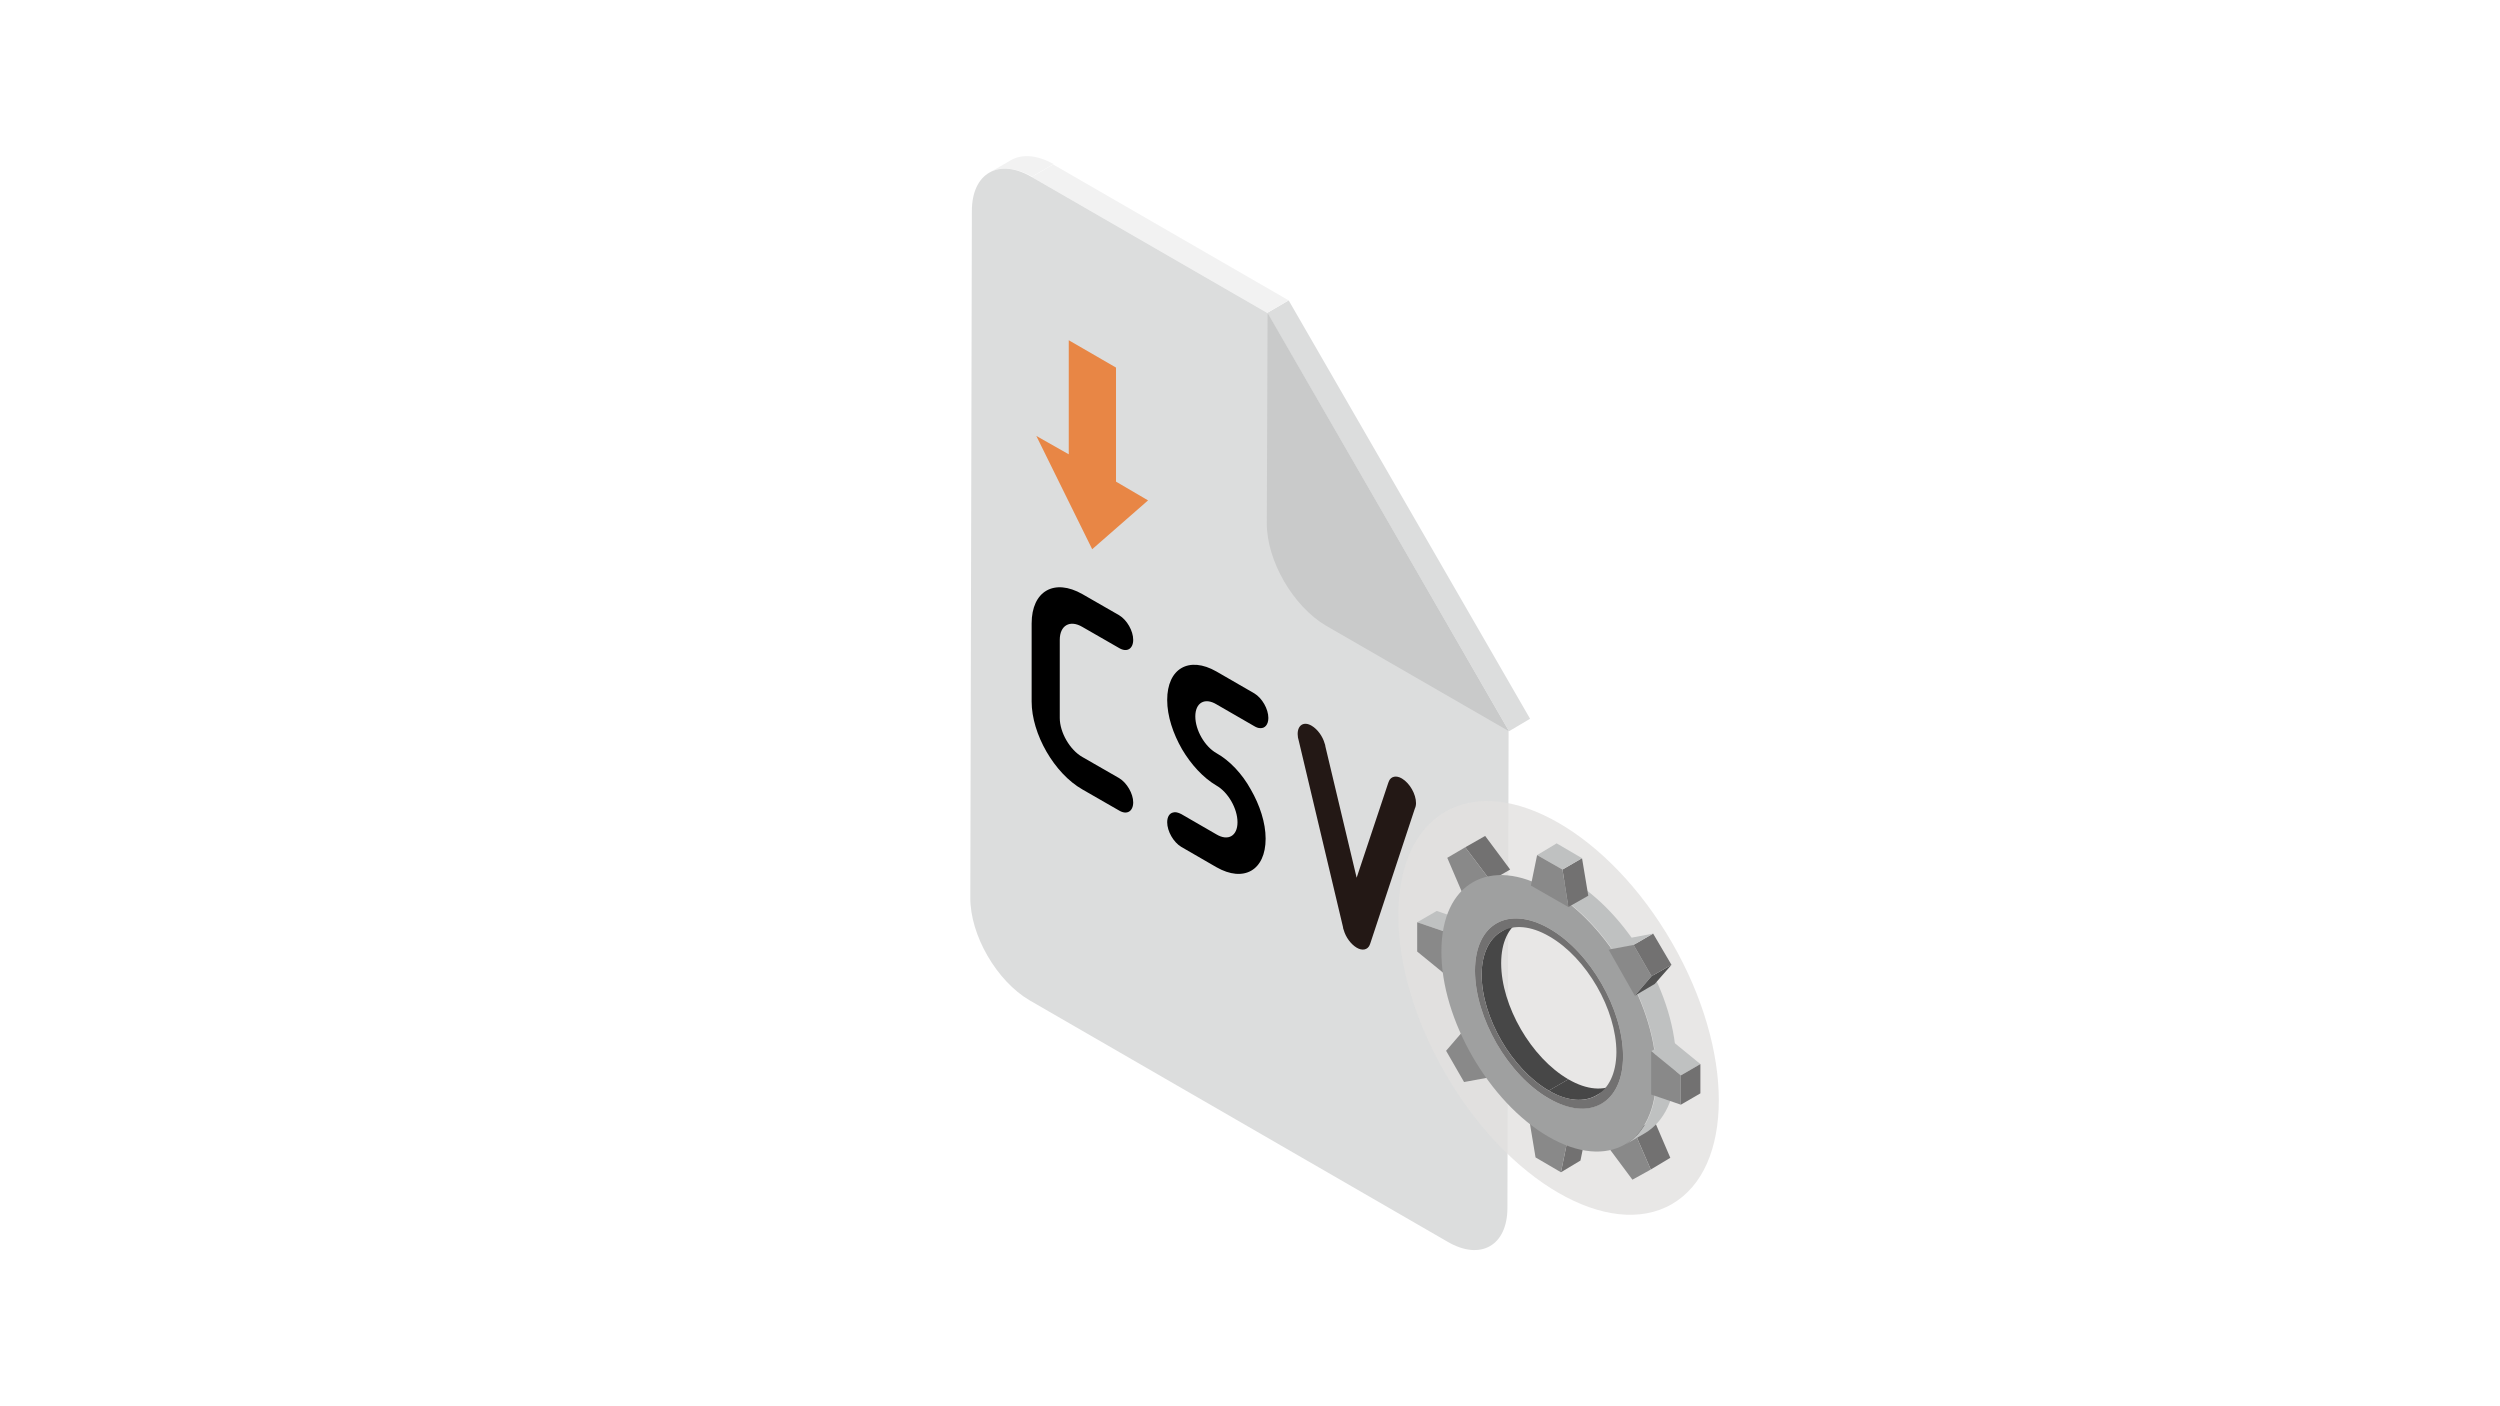 <?xml version="1.0" encoding="utf-8"?>
<!-- Generator: Adobe Illustrator 27.5.0, SVG Export Plug-In . SVG Version: 6.00 Build 0)  -->
<svg version="1.1" xmlns="http://www.w3.org/2000/svg" xmlns:xlink="http://www.w3.org/1999/xlink" x="0px" y="0px"
	 viewBox="0 0 640 360" style="enable-background:new 0 0 640 360;" xml:space="preserve">
<style type="text/css">
	.st0{fill:#FFFFFF;}
	.st1{fill:#F2F2F2;}
	.st2{fill:#DCDDDD;}
	.st3{fill:#C9CACA;}
	.st4{fill:#231815;}
	.st5{fill:#E88645;}
	.st6{opacity:0.8;fill:#E2E1E0;}
	.st7{fill:#BFC1C1;}
	.st8{fill:#898989;}
	.st9{fill:#727171;}
	.st10{enable-background:new    ;}
	.st11{fill:#9FA0A0;}
	.st12{fill:#474747;}
	.st13{fill:#515151;}
</style>
<g id="レイヤー_1">
	<rect class="st0" width="640" height="360"/>
</g>
<g id="レイヤー_3">
	<g>
		<g>
			<path class="st1" d="M253.3,44.2l5.5-3.2c2.8-1.6,6.6-1.4,10.9,1l-5.5,3.2C259.9,42.8,256,42.6,253.3,44.2z"/>
		</g>
		<g>
			<polygon class="st2" points="324.4,80.1 329.9,76.9 391.7,184 386.3,187.2 			"/>
		</g>
		<g>
			<polygon class="st1" points="264.1,45.3 269.6,42.1 329.9,76.9 324.4,80.1 			"/>
		</g>
		<g>
			<path class="st2" d="M324.4,80.1l61.8,107.1l-0.3,122c0,9.7-6.9,13.6-15.3,8.7l-107-61.8c-8.4-4.9-15.3-16.7-15.2-26.4L248.8,54
				c0-9.7,6.9-13.6,15.3-8.7L324.4,80.1z"/>
		</g>
		<g>
			<path class="st3" d="M324.5,80.1l61.8,107.1l-46.8-27c-8.4-4.9-15.3-16.7-15.2-26.4L324.5,80.1z"/>
		</g>
		<g>
			<path class="st4" d="M362.2,207L362.2,207c0.2-0.4,0.3-0.9,0.3-1.4c0-2.3-1.6-5.1-3.6-6.3c-1.5-0.9-2.8-0.5-3.3,0.6l0,0l0,0
				c-0.1,0.2-0.1,0.3-0.2,0.5l-8.1,24.3l-8-33.6c0-0.3-0.1-0.5-0.2-0.8v0l0,0c-0.5-1.8-1.8-3.6-3.3-4.5c-2-1.2-3.6-0.2-3.6,2.1
				c0,0.6,0.1,1.2,0.3,1.8l0,0l11.3,47.6c0,0.3,0.1,0.5,0.2,0.8l0,0l0,0c0.5,1.8,1.8,3.6,3.3,4.5c1.5,0.9,2.8,0.5,3.3-0.6l0,0l0,0
				c0.1-0.2,0.1-0.3,0.2-0.5L362.2,207z"/>
			<path d="M311.4,192.8c-3-1.7-5.4-5.9-5.4-9.4c0-3.5,2.4-4.9,5.4-3.1v0l0,0l9.7,5.6v0c0.5,0.3,1,0.5,1.5,0.5
				c1.2,0.1,2.1-0.9,2.1-2.6c0-2.3-1.6-5.1-3.6-6.3c0,0,0,0,0,0l-9.7-5.6c0,0,0,0,0,0c-7-4-12.6-0.8-12.6,7.3
				c0,4.1,1.5,8.6,3.8,12.6c2.3,3.9,5.4,7.3,8.8,9.3c3,1.7,5.4,5.9,5.4,9.4s-2.4,4.9-5.4,3.1l-9-5.2c-0.8-0.4-1.5-0.6-2.1-0.4
				c-0.9,0.2-1.5,1.1-1.5,2.5c0,2.3,1.6,5.1,3.6,6.3l9,5.2c7,4,12.6,0.8,12.6-7.3c0-4.1-1.5-8.6-3.8-12.6
				C318,198.1,314.8,194.7,311.4,192.8z"/>
			<path d="M286.5,199.2l-9.4-5.4c-3.2-1.8-5.8-6.3-5.8-10v-20c0-3.7,2.6-5.2,5.8-3.3l9.4,5.4c2,1.2,3.6,0.2,3.6-2.1
				c0-2.3-1.6-5.1-3.6-6.3l-9.4-5.4c-7.2-4.1-13-0.8-13,7.5v20c0,8.3,5.8,18.4,13,22.5l9.4,5.4c2,1.2,3.6,0.2,3.6-2.1
				C290.1,203.2,288.5,200.4,286.5,199.2z"/>
		</g>
		<polygon class="st5" points="285.7,123.3 285.7,94.1 273.6,87.1 273.6,116.3 265.3,111.6 279.6,140.6 293.9,128.1 		"/>
	</g>
</g>
<g id="レイヤー_2">
	<g>
		<ellipse transform="matrix(0.866 -0.5 0.5 0.866 -75.537 234.099)" class="st6" cx="399" cy="258" rx="33.5" ry="58"/>
		<g>
			<g>
				<g>
					<g>
						<polygon class="st7" points="362.8,236.1 367.8,233.2 375.4,235.8 370.4,238.7 						"/>
					</g>
					<g>
						<polygon class="st8" points="370.4,238.7 370.4,249.8 362.8,243.6 362.8,236.1 						"/>
					</g>
				</g>
				<g>
					<g>
						<polygon class="st9" points="375.1,216.9 380.2,214 386.6,222.6 381.6,225.5 						"/>
					</g>
					<g>
						<polygon class="st8" points="375.1,216.9 381.6,225.5 374.7,229.4 370.5,219.6 						"/>
					</g>
				</g>
				<g class="st10">
					<g>
						<polygon class="st8" points="374.5,264 379.5,261.1 386.3,272.9 381.3,275.8 						"/>
					</g>
					<g>
						<polygon class="st8" points="374.5,264 381.3,275.8 374.8,277 370.2,269 						"/>
					</g>
				</g>
				<g>
					<g>
						<polygon class="st9" points="401.2,292.3 406.2,289.3 404.6,297.1 399.6,300.1 						"/>
					</g>
					<g>
						<polygon class="st8" points="401.2,292.3 399.6,300.1 393.1,296.3 391.5,286.7 						"/>
					</g>
				</g>
				<g>
					<g>
						<polygon class="st9" points="418.3,289.5 423.4,286.6 427.6,296.4 422.6,299.4 						"/>
					</g>
					<g>
						<polygon class="st8" points="418.3,289.5 422.6,299.4 417.9,302 411.5,293.4 						"/>
					</g>
				</g>
				<g>
					<g>
						<path class="st7" d="M421.1,290.1l-5,2.9c4.9-2.9,8-9,8-17.7c0-17.5-12.2-38.8-27.4-47.5l5-2.9c15.2,8.8,27.5,30.1,27.4,47.5
							C429.1,281.1,426,287.2,421.1,290.1z"/>
					</g>
					<g>
						<path class="st11" d="M396.6,227.8c15.2,8.8,27.5,30.1,27.4,47.5c0,17.5-12.4,24.5-27.6,15.7c-15.2-8.8-27.5-30.1-27.4-47.5
							C369,226.1,381.4,219,396.6,227.8z M396.5,281.2c10.5,6,19,1.2,19-10.8c0-12-8.4-26.7-18.9-32.7c-10.5-6-19-1.2-19,10.8
							C377.6,260.5,386,275.2,396.5,281.2"/>
					</g>
					<g>
						<g>
							<path class="st12" d="M413.7,277.5l-5,2.9c-3.1,1.8-7.5,1.6-12.2-1.2l5-2.9C406.3,279.1,410.6,279.3,413.7,277.5z"/>
						</g>
						<g>
							<path class="st12" d="M384.3,238.5l5-2.9c-3.1,1.8-5,5.6-5,11c0,10.9,7.7,24.2,17.2,29.7l-5,2.9
								c-9.5-5.5-17.2-18.8-17.2-29.7C379.3,244.1,381.3,240.3,384.3,238.5z"/>
						</g>
					</g>
					<g>
						<path class="st9" d="M396.6,237.7c10.5,6,18.9,20.7,18.9,32.7c0,12-8.5,16.9-19,10.8c-10.5-6-18.9-20.7-18.9-32.7
							C377.6,236.5,386.1,231.7,396.6,237.7z M396.5,279.2c9.5,5.5,17.2,1.1,17.3-9.8c0-10.9-7.6-24.2-17.2-29.7
							c-9.5-5.5-17.2-1.1-17.3,9.8C379.3,260.4,387,273.7,396.5,279.2"/>
					</g>
				</g>
			</g>
			<g>
				<g>
					<g>
						<polygon class="st9" points="400,222.6 405,219.7 406.6,229.3 401.5,232.2 						"/>
					</g>
					<g>
						<polygon class="st7" points="393.5,218.9 398.5,215.9 405,219.7 400,222.6 						"/>
					</g>
					<g>
						<polygon class="st8" points="400,222.6 401.5,232.2 391.9,226.7 393.5,218.9 						"/>
					</g>
				</g>
				<g>
					<g>
						<g>
							<polygon class="st13" points="422.8,249.9 427.9,247 423.6,251.9 418.5,254.9 							"/>
						</g>
						<g>
							<polygon class="st9" points="418.2,241.9 423.2,239 427.9,247 422.8,249.9 							"/>
						</g>
						<g>
							<polygon class="st7" points="411.8,243.1 416.8,240.2 423.2,239 418.2,241.9 							"/>
						</g>
					</g>
					<g>
						<polygon class="st8" points="418.2,241.9 422.8,249.9 418.5,254.9 411.8,243.1 						"/>
					</g>
				</g>
				<g>
					<g>
						<polygon class="st7" points="422.7,269.1 427.7,266.2 435.3,272.4 430.3,275.3 						"/>
					</g>
					<g>
						<polygon class="st9" points="430.3,275.3 435.3,272.4 435.3,279.9 430.3,282.8 						"/>
					</g>
					<g>
						<polygon class="st8" points="422.7,269.1 430.3,275.3 430.3,282.8 422.7,280.2 						"/>
					</g>
				</g>
			</g>
		</g>
	</g>
</g>
</svg>
